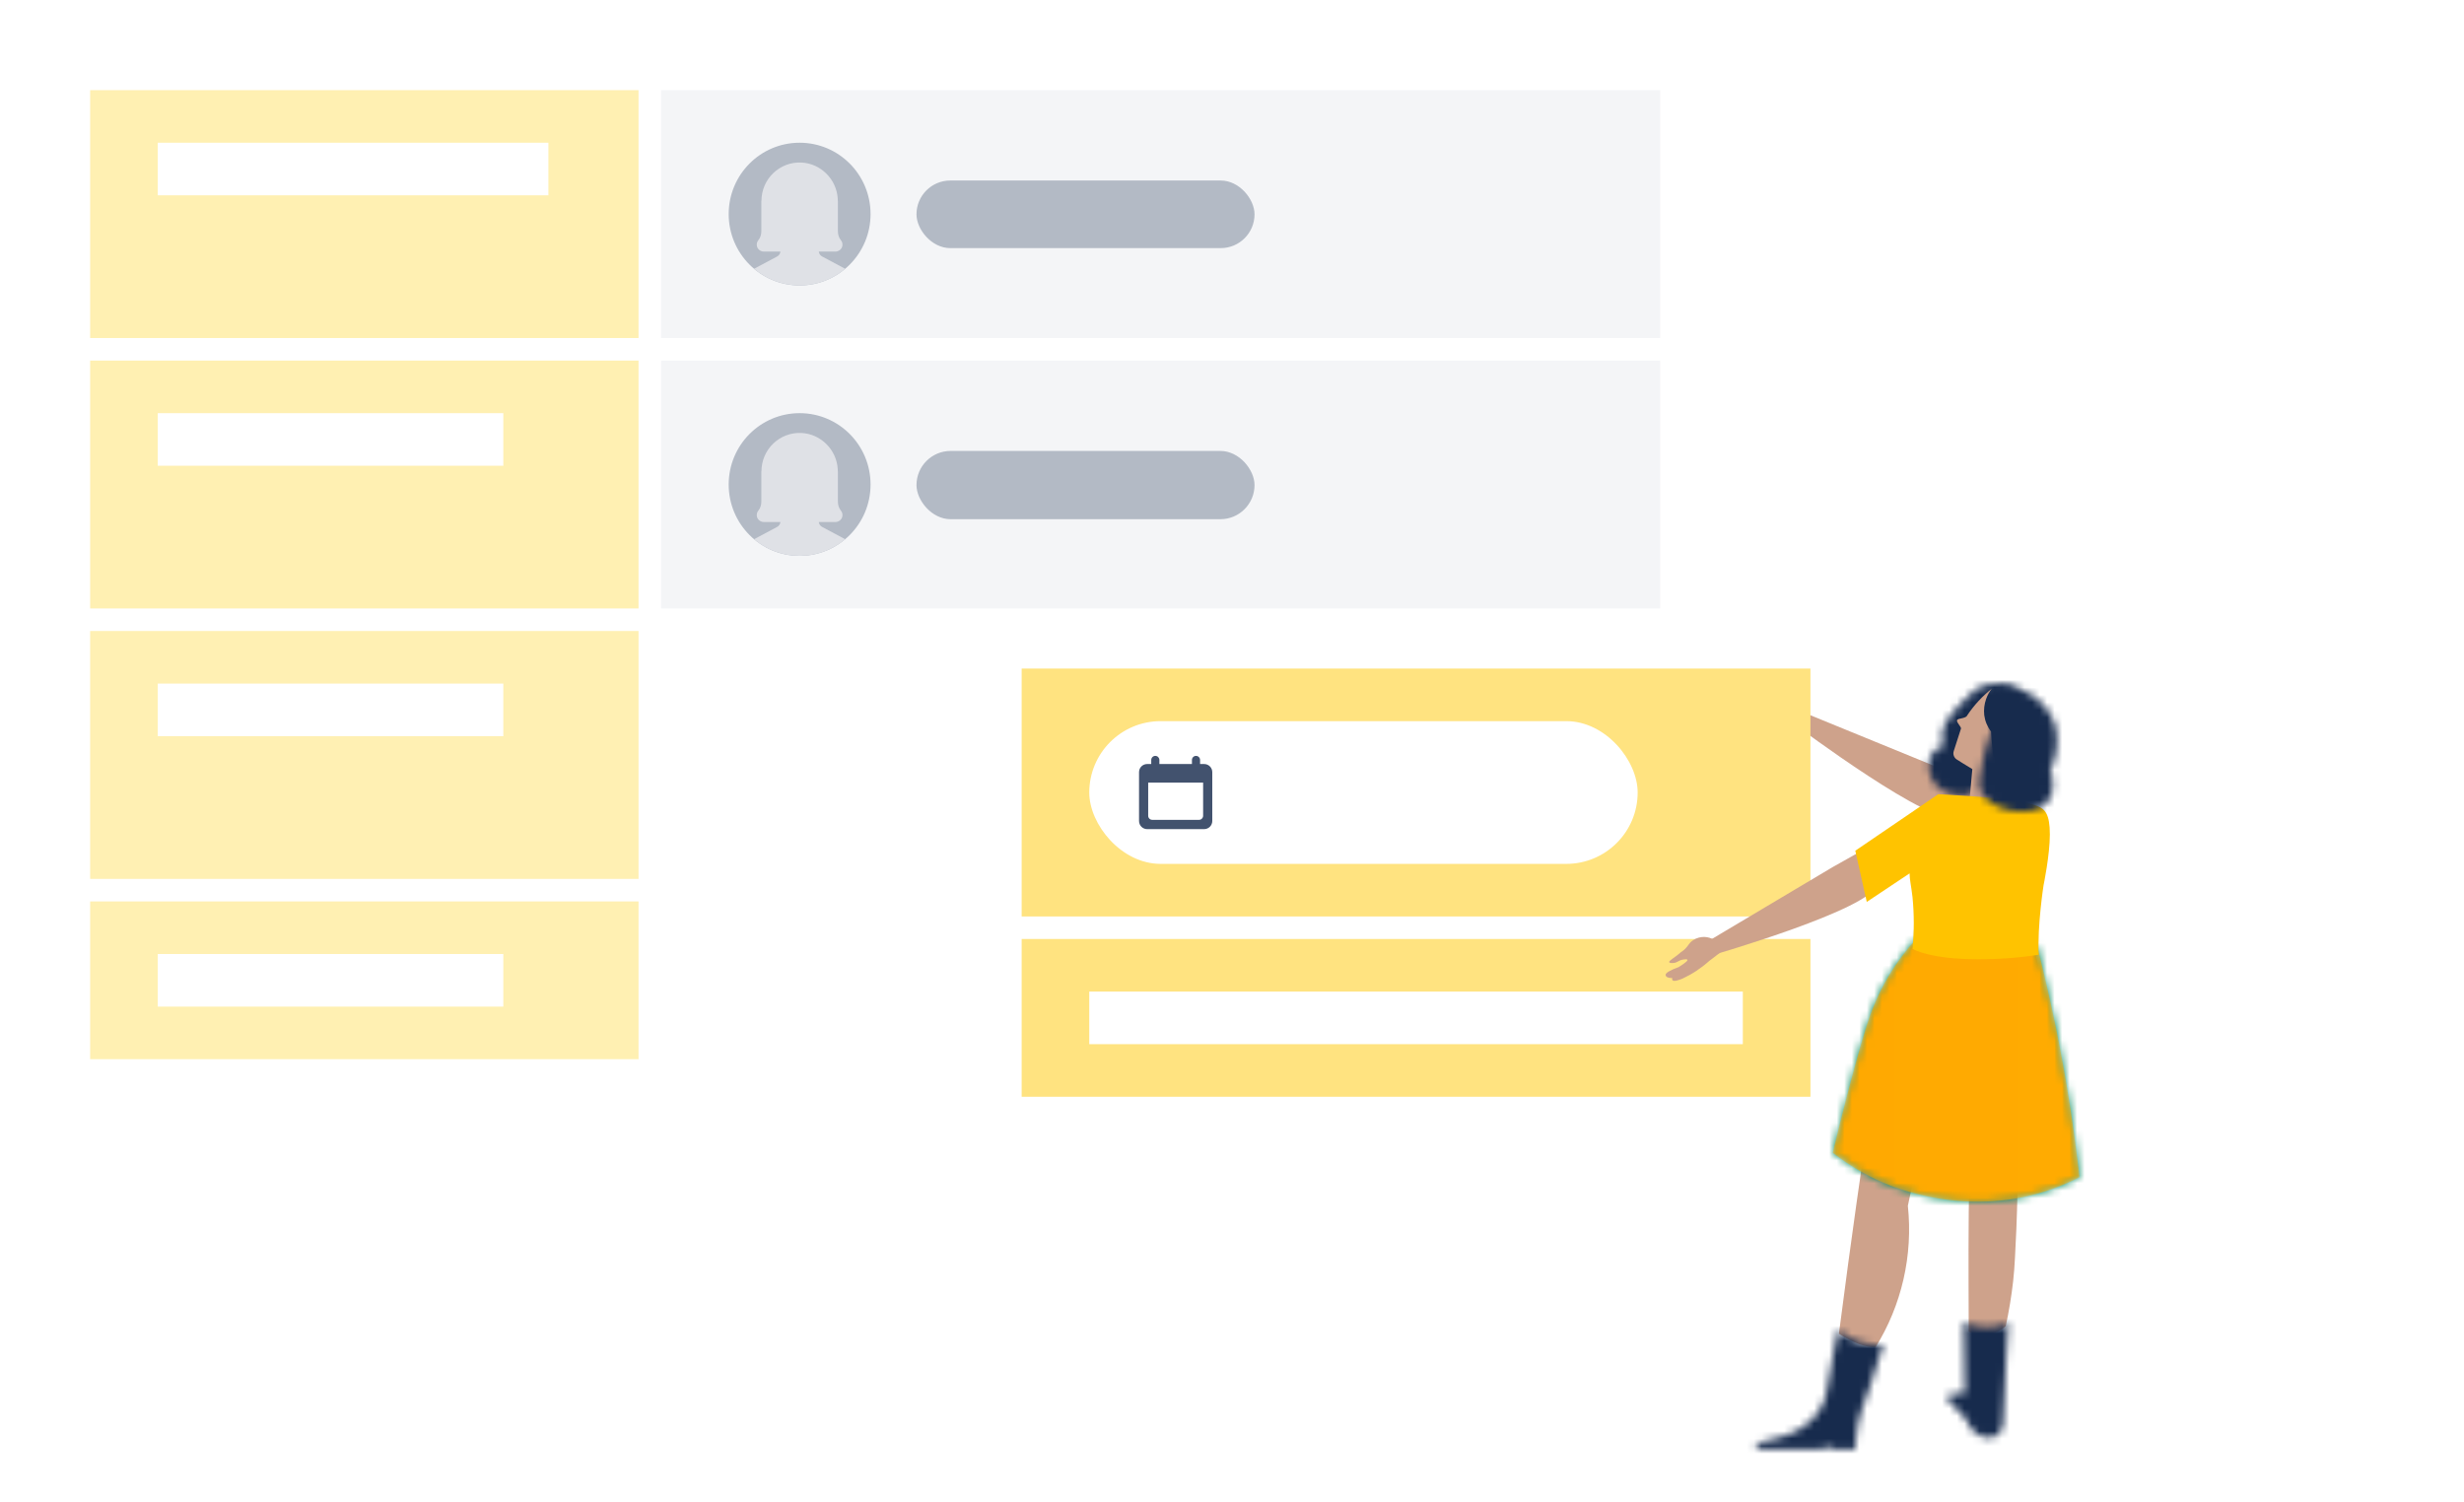 <svg width="328" height="200" viewBox="0 0 328 200" fill="none" xmlns="http://www.w3.org/2000/svg">
<g id="remote-team-meeting-step1">
<rect width="328" height="200" fill="white"/>
<g id="Group 63">
<path id="Fill 46" fill-rule="evenodd" clip-rule="evenodd" d="M239.13 96.598C239.13 96.598 257.407 110.305 260.453 108.782C263.499 107.259 262.904 104.295 262.904 104.295L258.69 102.45L240.654 95.075L239.13 96.598Z" fill="#CEA28B"/>
<path id="Shape" d="M233.192 95.061C233.11 95.048 232.988 95.154 232.962 95.255C232.912 95.572 233.677 96.04 233.993 96.226C235.285 96.912 236.67 97.403 238.105 97.685L240.003 98.216C240.497 97.812 240.809 97.227 240.868 96.591C240.82 95.528 240.142 94.596 239.146 94.221C238.288 93.875 237.939 94.292 236.711 93.835C236.294 93.755 235.884 93.645 235.484 93.504C235.279 93.472 234.778 93.256 234.686 93.378C234.593 93.5 234.812 93.776 234.954 93.934C235.312 94.327 235.618 94.249 236.077 94.658C236.077 94.658 236.518 95.053 236.456 95.179C236.394 95.306 236.115 95.282 234.936 94.844C233.82 94.122 233.162 93.86 232.963 94.06C232.763 94.259 232.84 94.593 233.192 95.061Z" fill="#CEA28B"/>
</g>
<rect id="Rectangle" width="73" height="33" transform="matrix(1 0 0 -1 12 117)" fill="#FFF0B3"/>
<rect id="Rectangle_2" x="21" y="91" width="46" height="7" fill="white"/>
<rect id="Rectangle_3" width="73" height="21" transform="matrix(1 0 0 -1 12 141)" fill="#FFF0B2"/>
<rect id="Rectangle_4" x="21" y="127" width="46" height="7" fill="white"/>
<rect id="Rectangle_5" x="136" y="89" width="105" height="33" fill="#FFE380"/>
<g id="calendar">
<rect id="Rectangle_6" x="145" y="96" width="73" height="19" rx="9.5" fill="white"/>
<g id="global/calendar">
<path id="Combined Shape" fill-rule="evenodd" clip-rule="evenodd" d="M153.25 101.167V101.708H152.706C152.108 101.708 151.625 102.192 151.625 102.788V109.295C151.625 109.891 152.109 110.375 152.706 110.375H160.294C160.892 110.375 161.375 109.891 161.375 109.295V102.788C161.375 102.193 160.891 101.708 160.294 101.708H159.75V101.167C159.75 100.868 159.507 100.625 159.208 100.625C158.909 100.625 158.667 100.868 158.667 101.167V101.708H154.333V101.167C154.333 100.868 154.091 100.625 153.792 100.625C153.493 100.625 153.25 100.868 153.25 101.167ZM152.844 104.184V108.597C152.844 108.898 153.084 109.137 153.382 109.137H159.619C159.913 109.137 160.156 108.895 160.156 108.597V104.184H152.844Z" fill="#42526E"/>
<mask id="mask0" mask-type="alpha" maskUnits="userSpaceOnUse" x="151" y="100" width="11" height="11">
<path id="Combined Shape_2" fill-rule="evenodd" clip-rule="evenodd" d="M153.25 101.167V101.708H152.706C152.108 101.708 151.625 102.192 151.625 102.788V109.295C151.625 109.891 152.109 110.375 152.706 110.375H160.294C160.892 110.375 161.375 109.891 161.375 109.295V102.788C161.375 102.193 160.891 101.708 160.294 101.708H159.75V101.167C159.75 100.868 159.507 100.625 159.208 100.625C158.909 100.625 158.667 100.868 158.667 101.167V101.708H154.333V101.167C154.333 100.868 154.091 100.625 153.792 100.625C153.493 100.625 153.25 100.868 153.25 101.167ZM152.844 104.184V108.597C152.844 108.898 153.084 109.137 153.382 109.137H159.619C159.913 109.137 160.156 108.895 160.156 108.597V104.184H152.844Z" fill="white"/>
</mask>
<g mask="url(#mask0)">
</g>
</g>
</g>
<rect id="Rectangle_7" width="105" height="21" transform="matrix(1 0 0 -1 136 146)" fill="#FFE380"/>
<rect id="Rectangle_8" x="145" y="132" width="87" height="7" fill="white"/>
<rect id="Rectangle_9" width="73" height="33" transform="matrix(1 0 0 -1 12 45)" fill="#FFF0B2"/>
<rect id="Rectangle_10" width="73" height="33" transform="matrix(1 0 0 -1 12 81)" fill="#FFF0B2"/>
<rect id="Rectangle_11" x="21" y="19" width="52" height="7" fill="white"/>
<rect id="Rectangle_12" x="21" y="55" width="46" height="7" fill="white"/>
<rect id="Rectangle_13" x="88" y="12" width="133" height="33" fill="#F4F5F7"/>
<rect id="Rectangle_14" x="88" y="48" width="133" height="33" fill="#F4F5F7"/>
<rect id="Rectangle_15" x="122" y="24.03" width="45" height="9" rx="4.5" fill="#B3BAC5"/>
<g id="Group 2">
<path id="Fill 1" fill-rule="evenodd" clip-rule="evenodd" d="M115.886 28.5C115.886 33.747 111.658 38 106.443 38C101.228 38 97 33.747 97 28.5C97 23.253 101.228 19 106.443 19C111.658 19 115.886 23.253 115.886 28.5Z" fill="#B3BAC5"/>
<path id="Fill 4" fill-rule="evenodd" clip-rule="evenodd" d="M109.431 34.141C109.186 34.01 109.03 33.766 108.998 33.494H111.188C111.624 33.494 112.026 33.205 112.124 32.778C112.195 32.468 112.11 32.178 111.933 31.967C111.654 31.634 111.538 31.192 111.538 30.757V26.729H111.523C111.522 26.642 111.522 26.554 111.518 26.466C111.381 23.878 109.26 21.759 106.687 21.638C103.775 21.501 101.371 23.831 101.362 26.729H101.348V30.757C101.348 31.192 101.232 31.634 100.954 31.967C100.777 32.178 100.692 32.469 100.762 32.778C100.86 33.205 101.262 33.494 101.698 33.494H103.889C103.856 33.766 103.7 34.01 103.455 34.141L100.377 35.779C102.018 37.164 104.133 38 106.443 38C108.753 38 110.868 37.164 112.509 35.779L109.431 34.141Z" fill="#DFE1E6"/>
</g>
<rect id="Rectangle_16" x="122" y="60.03" width="45" height="9.087" rx="4.543" fill="#B3BAC5"/>
<g id="Group 2_2">
<path id="Fill 1_2" fill-rule="evenodd" clip-rule="evenodd" d="M115.886 64.5C115.886 69.747 111.658 74 106.443 74C101.228 74 97 69.747 97 64.5C97 59.253 101.228 55 106.443 55C111.658 55 115.886 59.253 115.886 64.5" fill="#B3BAC5"/>
<path id="Fill 4_2" fill-rule="evenodd" clip-rule="evenodd" d="M109.431 70.141C109.186 70.01 109.03 69.766 108.998 69.494H111.188C111.624 69.494 112.026 69.205 112.124 68.778C112.195 68.469 112.11 68.178 111.933 67.967C111.654 67.633 111.538 67.192 111.538 66.757V62.729H111.523C111.522 62.642 111.522 62.554 111.518 62.466C111.381 59.878 109.26 57.759 106.687 57.638C103.775 57.501 101.371 59.832 101.362 62.729H101.348V66.757C101.348 67.192 101.232 67.634 100.954 67.967C100.777 68.178 100.692 68.469 100.762 68.778C100.86 69.205 101.262 69.494 101.698 69.494H103.889C103.856 69.766 103.7 70.01 103.455 70.141L100.377 71.779C102.018 73.164 104.133 74 106.443 74C108.753 74 110.868 73.164 112.509 71.779L109.431 70.141Z" fill="#DFE1E6"/>
</g>
<g id="Group 25">
<g id="Group 9">
<path id="Clip 8" fill-rule="evenodd" clip-rule="evenodd" d="M267.992 123.37C267.359 123.476 267.066 123.499 266.856 123.522V123.522C265.629 123.68 263.289 123.927 256.991 124.348V124.348C255.244 126.282 253.983 128.605 253.313 131.125V131.125C249.04 146.723 248.19 152.827 248.19 152.827V152.827C248.19 152.827 246.475 164.414 244.79 177.55V177.55C245.649 178.116 246.567 178.585 247.528 178.952V178.952C248.211 179.189 248.921 179.338 249.641 179.394V179.394C253.147 173.762 254.67 167.12 253.968 160.521V160.521C254.617 157.281 255.561 154.105 256.789 151.036V151.036C257.684 148.778 260.476 141.844 261.891 142.115V142.115C263.305 142.387 262.191 149.027 262.071 161.455V161.455C262.011 168.148 262.071 173.628 262.071 177.265V177.265C262.991 177.77 264.077 177.878 265.081 177.566V177.566C265.8 177.399 266.463 177.043 266.999 176.534V176.534C267.428 174.56 267.756 172.564 267.983 170.558V170.558C268.105 169.465 268.164 168.577 268.233 167.32V167.32C268.352 165.212 268.489 162.253 268.563 158.55V158.55C269.182 151.127 269.316 148.582 269.353 147.867V147.867C269.366 147.227 269.416 146.588 269.504 145.955V145.955C269.504 145.736 269.572 145.525 269.64 145.202V145.202C270.09 142.944 272.084 133.352 271.558 129.875V129.875C271.339 128.475 271.004 127.095 270.557 125.75V125.75C270.445 125.313 270.3 124.886 270.128 124.469V124.469C269.916 123.981 269.664 123.511 269.376 123.061V123.061C269.076 123.145 268.624 123.265 267.992 123.37V123.37Z" fill="#CEA28B"/>
<mask id="mask1" mask-type="alpha" maskUnits="userSpaceOnUse" x="244" y="123" width="28" height="57">
<path id="Clip 8_2" fill-rule="evenodd" clip-rule="evenodd" d="M267.992 123.37C267.359 123.476 267.066 123.499 266.856 123.522V123.522C265.629 123.68 263.289 123.927 256.991 124.348V124.348C255.244 126.282 253.983 128.605 253.313 131.125V131.125C249.04 146.723 248.19 152.827 248.19 152.827V152.827C248.19 152.827 246.475 164.414 244.79 177.55V177.55C245.649 178.116 246.567 178.585 247.528 178.952V178.952C248.211 179.189 248.921 179.338 249.641 179.394V179.394C253.147 173.762 254.67 167.12 253.968 160.521V160.521C254.617 157.281 255.561 154.105 256.789 151.036V151.036C257.684 148.778 260.476 141.844 261.891 142.115V142.115C263.305 142.387 262.191 149.027 262.071 161.455V161.455C262.011 168.148 262.071 173.628 262.071 177.265V177.265C262.991 177.77 264.077 177.878 265.081 177.566V177.566C265.8 177.399 266.463 177.043 266.999 176.534V176.534C267.428 174.56 267.756 172.564 267.983 170.558V170.558C268.105 169.465 268.164 168.577 268.233 167.32V167.32C268.352 165.212 268.489 162.253 268.563 158.55V158.55C269.182 151.127 269.316 148.582 269.353 147.867V147.867C269.366 147.227 269.416 146.588 269.504 145.955V145.955C269.504 145.736 269.572 145.525 269.64 145.202V145.202C270.09 142.944 272.084 133.352 271.558 129.875V129.875C271.339 128.475 271.004 127.095 270.557 125.75V125.75C270.445 125.313 270.3 124.886 270.128 124.469V124.469C269.916 123.981 269.664 123.511 269.376 123.061V123.061C269.076 123.145 268.624 123.265 267.992 123.37V123.37Z" fill="white"/>
</mask>
<g mask="url(#mask1)">
</g>
</g>
<g id="Group 12">
<mask id="mask2" mask-type="alpha" maskUnits="userSpaceOnUse" x="233" y="177" width="18" height="16">
<path id="Clip 11" fill-rule="evenodd" clip-rule="evenodd" d="M244.12 179.772C243.819 181.27 243.465 183.363 243.156 185.26V185.26C242.697 188.098 240.283 190.454 236.966 191.32V191.32L233.776 192.148C233.618 192.539 233.97 192.938 234.475 192.938V192.938H242.48L243.314 192.48L243.842 192.96H246.986C246.986 192.63 246.994 192.134 247.047 191.53V191.53C247.278 188.723 248.092 186.909 249.026 184.273V184.273C249.462 183.068 250.064 181.262 250.687 179.005V179.005C249.709 179.08 248.723 178.988 247.776 178.733V178.733C246.629 178.428 245.57 177.853 244.692 177.053V177.053C244.496 177.951 244.305 178.858 244.12 179.772V179.772Z" fill="white"/>
</mask>
<g mask="url(#mask2)">
<path id="Fill 10" fill-rule="evenodd" clip-rule="evenodd" d="M228.539 198.158H255.885V171.855H228.539V198.158Z" fill="#172B4D"/>
</g>
</g>
<g id="Group 15">
<mask id="mask3" mask-type="alpha" maskUnits="userSpaceOnUse" x="259" y="176" width="9" height="16">
<path id="Clip 14" fill-rule="evenodd" clip-rule="evenodd" d="M261.559 185.478L259.941 185.546C259.377 185.546 259.068 186.102 259.4 186.494V186.494L261.657 188.835C261.924 189.7 262.478 190.446 263.23 190.951V190.951C263.556 191.172 263.93 191.317 264.32 191.373V191.373C264.854 191.437 265.394 191.329 265.862 191.064V191.064C266.757 190.514 266.72 189.098 266.788 186.607V186.607C266.833 184.777 266.968 182.948 267.044 181.119V181.119C267.059 179.906 267.149 178.229 267.345 176.144V176.144C265.427 176.864 263.307 176.837 261.408 176.069V176.069L261.559 185.478Z" fill="white"/>
</mask>
<g mask="url(#mask3)">
<path id="Fill 13" fill-rule="evenodd" clip-rule="evenodd" d="M254.066 196.588H272.542V170.87H254.066V196.588Z" fill="#172B4D"/>
</g>
</g>
<g id="Group 21">
<mask id="mask4" mask-type="alpha" maskUnits="userSpaceOnUse" x="243" y="123" width="34" height="37">
<path id="Clip 20" fill-rule="evenodd" clip-rule="evenodd" d="M257.03 123.054L271.158 125.885L271.491 127.193C272.261 130.261 272.987 133.449 273.672 136.756V136.756L273.954 138.156C275.242 144.668 276.164 150.874 276.817 156.705V156.705L276.172 157.028C274.876 157.659 273.536 158.193 272.159 158.625V158.625L271.716 158.761C261.251 161.868 252.2 158.095 250.582 157.391V157.391L249.942 157.102C247.82 156.116 245.816 154.893 243.969 153.454V153.454L244.094 152.939C246.449 143.191 248.496 136.108 249.235 134.391V134.391L249.517 133.694C250.098 132.307 250.781 130.964 251.561 129.68C253.065 127.226 254.907 124.996 257.03 123.054V123.054Z" fill="white"/>
</mask>
<g mask="url(#mask4)">
<path id="Fill 19" fill-rule="evenodd" clip-rule="evenodd" d="M223.265 197.222H280.443V88.063H223.265V197.222Z" fill="url(#paint0_linear)"/>
</g>
</g>
<g id="Group 24">
<mask id="mask5" mask-type="alpha" maskUnits="userSpaceOnUse" x="243" y="123" width="34" height="37">
<path id="Clip 23" fill-rule="evenodd" clip-rule="evenodd" d="M251.561 129.68C250.651 131.179 249.873 132.756 249.235 134.391V134.391C248.483 136.139 246.377 143.441 243.969 153.454V153.454C246.001 155.036 248.222 156.359 250.582 157.391V157.391C252.223 158.105 261.507 161.975 272.159 158.625V158.625C273.765 158.121 275.322 157.479 276.817 156.705V156.705C276.117 150.457 275.109 143.78 273.672 136.756V136.756C272.889 132.976 272.052 129.353 271.158 125.885V125.885L257.03 123.054C254.907 124.996 253.065 127.226 251.561 129.68" fill="white"/>
</mask>
<g mask="url(#mask5)">
<path id="Fill 22" fill-rule="evenodd" clip-rule="evenodd" d="M251.561 129.68C250.651 131.179 249.873 132.756 249.235 134.391V134.391C248.483 136.139 246.377 143.441 243.969 153.454V153.454C246.001 155.036 248.222 156.359 250.582 157.391V157.391C252.223 158.105 261.507 161.975 272.159 158.625V158.625C273.765 158.121 275.322 157.479 276.817 156.705V156.705C276.117 150.457 275.109 143.78 273.672 136.756V136.756C272.889 132.976 272.052 129.353 271.158 125.885V125.885L257.03 123.054C254.907 124.996 253.065 127.226 251.561 129.68" fill="url(#paint1_linear)"/>
</g>
</g>
<g id="Group 27">
<mask id="mask6" mask-type="alpha" maskUnits="userSpaceOnUse" x="256" y="91" width="14" height="15">
<path id="Clip 26" fill-rule="evenodd" clip-rule="evenodd" d="M262.959 91.805C262.802 91.931 262.654 92.067 262.515 92.211V92.211C260.258 94.387 258.407 96.119 258.512 98.234V98.234C258.532 98.6 258.596 98.965 258.701 99.319V99.319C258.189 99.431 257.723 99.693 257.362 100.072V100.072C256.368 101.208 256.676 103.15 257.527 104.309V104.309C258.867 105.91 261.145 106.355 262.989 105.378V105.378C263.282 105.2 263.563 104.999 263.824 104.776V104.776C264.111 104.467 264.539 103.986 265.012 103.368V103.368C267.352 100.365 270.662 94.394 268.707 92.113V92.113C268.086 91.382 266.905 91 265.7 91V91C264.7 91 263.684 91.262 262.959 91.805V91.805Z" fill="white"/>
</mask>
<g mask="url(#mask6)">
<path id="Fill 25" fill-rule="evenodd" clip-rule="evenodd" d="M251.543 111.091H274.497V85.801H251.543V111.091Z" fill="#172B4D"/>
</g>
</g>
<g id="Group 30">
<path id="Clip 29" fill-rule="evenodd" clip-rule="evenodd" d="M261.906 95.178C261.808 95.351 261.778 95.434 261.37 95.562V95.562C260.965 95.689 260.462 95.681 260.506 95.976V95.976C260.552 96.269 261.032 96.727 261.048 96.969V96.969L260.078 99.981C259.938 100.407 260.108 100.874 260.49 101.11V101.11L261.242 101.583L266.043 104.52C265.592 102.536 265.282 100.525 265.118 98.498V98.498C265.088 98.12 265.062 97.749 265.043 97.382V97.382C264.556 96.753 264.244 96.006 264.139 95.216V95.216C264.056 94.483 264.141 93.741 264.388 93.047V93.047C264.565 92.553 264.819 92.091 265.14 91.677V91.677C263.889 92.673 262.8 93.852 261.906 95.178V95.178Z" fill="#CEA28B"/>
<mask id="mask7" mask-type="alpha" maskUnits="userSpaceOnUse" x="260" y="91" width="7" height="14">
<path id="Clip 29_2" fill-rule="evenodd" clip-rule="evenodd" d="M261.906 95.178C261.808 95.351 261.778 95.434 261.37 95.562V95.562C260.965 95.689 260.462 95.681 260.506 95.976V95.976C260.552 96.269 261.032 96.727 261.048 96.969V96.969L260.078 99.981C259.938 100.407 260.108 100.874 260.49 101.11V101.11L261.242 101.583L266.043 104.52C265.592 102.536 265.282 100.525 265.118 98.498V98.498C265.088 98.12 265.062 97.749 265.043 97.382V97.382C264.556 96.753 264.244 96.006 264.139 95.216V95.216C264.056 94.483 264.141 93.741 264.388 93.047V93.047C264.565 92.553 264.819 92.091 265.14 91.677V91.677C263.889 92.673 262.8 93.852 261.906 95.178V95.178Z" fill="white"/>
</mask>
<g mask="url(#mask7)">
</g>
</g>
<g id="Group 33">
<path id="Clip 32" fill-rule="evenodd" clip-rule="evenodd" d="M262.146 106.883L268.307 107.44C268.127 105.287 268.323 103.12 268.887 101.034V101.034L262.725 100.478L262.146 106.883Z" fill="#CEA28B"/>
<mask id="mask8" mask-type="alpha" maskUnits="userSpaceOnUse" x="262" y="100" width="7" height="8">
<path id="Clip 32_2" fill-rule="evenodd" clip-rule="evenodd" d="M262.146 106.883L268.307 107.44C268.127 105.287 268.323 103.12 268.887 101.034V101.034L262.725 100.478L262.146 106.883Z" fill="white"/>
</mask>
<g mask="url(#mask8)">
</g>
</g>
<g id="Group 36">
<mask id="mask9" mask-type="alpha" maskUnits="userSpaceOnUse" x="257" y="107" width="12" height="18">
<path id="Clip 35" fill-rule="evenodd" clip-rule="evenodd" d="M267.863 107.909C266.517 107.353 263.89 111.424 263.269 112.323V112.323L258.568 120.363L257.816 120.168L258.011 120.736C258.504 122.068 258.634 123.507 258.388 124.905V124.905C259.141 124.844 259.787 124.756 260.307 124.673V124.673C262.734 123.256 267.447 119.971 268.639 114.508V114.508C269.032 112.727 269.154 110.347 268.678 108.964V108.964C268.498 108.441 268.232 108.06 267.863 107.909V107.909Z" fill="white"/>
</mask>
<g mask="url(#mask9)">
<path id="Fill 34" fill-rule="evenodd" clip-rule="evenodd" d="M247.491 109.225L255.297 131.895L279.234 123.653L271.428 100.983L247.491 109.225Z" fill="#2DB07C"/>
</g>
</g>
<path id="Fill 46_2" fill-rule="evenodd" clip-rule="evenodd" d="M228.06 127.122C228.06 127.122 249.245 120.995 249.84 117.762C250.436 114.529 247.805 113.266 247.805 113.266L243.934 115.443L227.77 125.063L228.06 127.122Z" fill="#CEA28B"/>
<path id="Fill 40" fill-rule="evenodd" clip-rule="evenodd" d="M246.972 113.248L248.498 120.065L254.198 116.266C254.201 117.121 254.422 117.949 254.587 119.427C254.813 121.717 254.813 124.023 254.587 126.315C254.587 126.315 256.822 127.7 263.284 127.7C265.995 127.711 268.701 127.508 271.379 127.098C271.201 123.176 272.03 117.862 272.03 117.862C272.03 117.862 272.87 113.828 272.87 111.091C272.87 108.355 272.227 107.682 271.147 107.276C268.152 106.177 262.058 105.989 258.018 105.725L246.972 113.248Z" fill="url(#paint2_linear)"/>
<g id="Group 45">
<mask id="mask10" mask-type="alpha" maskUnits="userSpaceOnUse" x="263" y="91" width="11" height="18">
<path id="Clip 44" fill-rule="evenodd" clip-rule="evenodd" d="M265.885 91.647C265.333 92.793 265.14 94.078 265.328 95.335V95.335C265.494 97.255 264.576 98.076 263.936 101.23V101.23C263.501 103.428 263.282 104.527 263.71 105.4V105.4C264.997 108.013 270.768 109.165 272.642 106.65V106.65C273.686 105.258 273.16 103.21 272.943 102.509V102.509C273.652 101.018 273.946 99.361 273.792 97.715V97.715C273.738 97.203 273.638 96.7 273.492 96.209V96.209C272.952 94.447 270.401 91.481 267.191 91.481V91.481C266.767 91.481 266.33 91.533 265.885 91.647V91.647Z" fill="white"/>
</mask>
<g mask="url(#mask10)">
<path id="Fill 43" fill-rule="evenodd" clip-rule="evenodd" d="M258.281 113.248H279.03V86.283H258.281V113.248Z" fill="#172B4D"/>
</g>
</g>
<path id="Shape_2" d="M222.626 130.205C222.569 130.261 222.58 130.417 222.642 130.496C222.858 130.719 223.662 130.4 223.99 130.265C225.269 129.668 226.453 128.885 227.503 127.943L229.015 126.788C228.992 126.172 228.721 125.592 228.266 125.177C227.418 124.596 226.305 124.577 225.438 125.127C224.673 125.588 224.791 126.099 223.726 126.781C223.422 127.055 223.098 127.307 222.758 127.535C222.614 127.673 222.157 127.934 222.197 128.076C222.237 128.218 222.576 128.21 222.782 128.193C223.292 128.145 223.41 127.864 223.992 127.747C223.992 127.747 224.552 127.637 224.614 127.758C224.675 127.879 224.495 128.081 223.472 128.735C222.267 129.176 221.683 129.531 221.721 129.801C221.759 130.07 222.06 130.205 222.626 130.205Z" fill="#CEA28B"/>
</g>
</g>
<defs>
<linearGradient id="paint0_linear" x1="-1.995" y1="123.054" x2="-1.995" y2="1187.61" gradientUnits="userSpaceOnUse">
<stop stop-color="#00875A"/>
<stop offset="1" stop-color="#57D9A3"/>
</linearGradient>
<linearGradient id="paint1_linear" x1="276.817" y1="123.055" x2="243.969" y2="123.055" gradientUnits="userSpaceOnUse">
<stop stop-color="#FFAB01"/>
<stop offset="1" stop-color="#FFA901"/>
</linearGradient>
<linearGradient id="paint2_linear" x1="272.849" y1="103.815" x2="245.211" y2="103.815" gradientUnits="userSpaceOnUse">
<stop stop-color="#FFC300"/>
<stop offset="1" stop-color="#FFC300"/>
</linearGradient>
</defs>
</svg>
